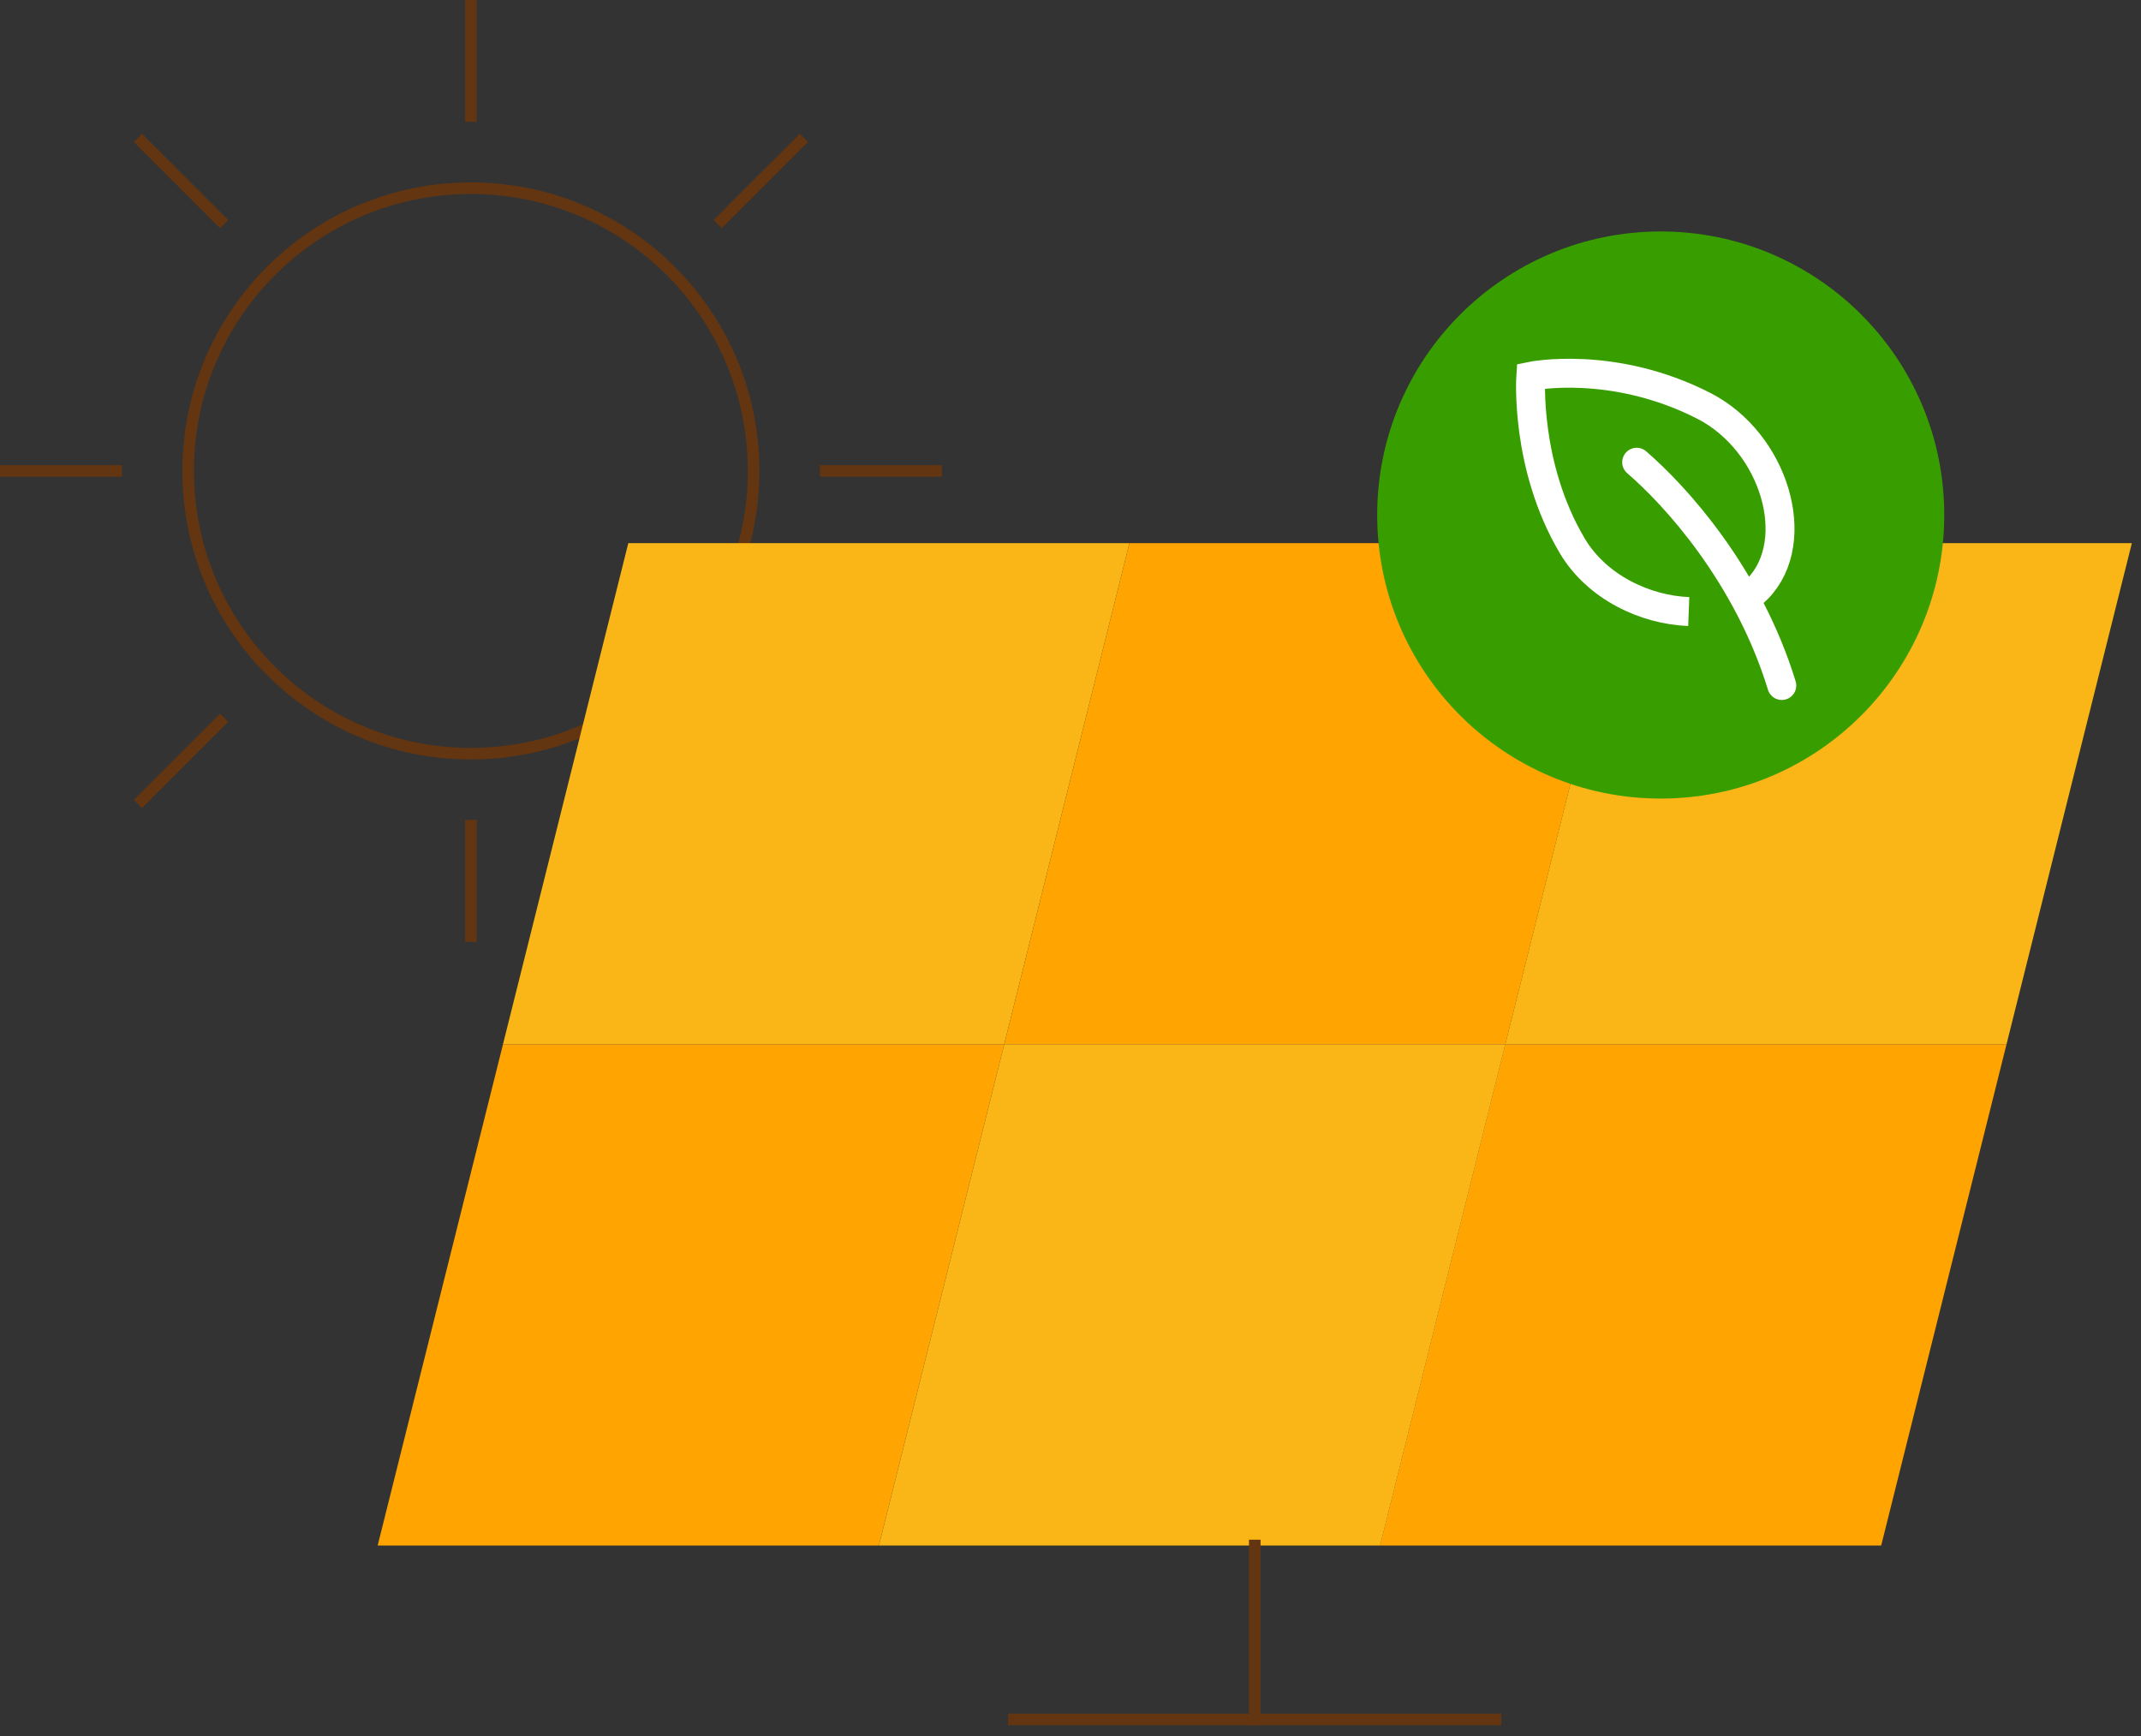 <?xml version="1.0" encoding="UTF-8"?> <svg xmlns="http://www.w3.org/2000/svg" width="185" height="150" viewBox="0 0 185 150" fill="none"><rect x="0" y="0" width="185" height="150" fill="#333333" stroke="none"/><g clip-path="url(#clip0_1535_27193)"><path d="M40.688 65.12C54.18 65.12 65.118 54.182 65.118 40.69C65.118 27.197 54.18 16.26 40.688 16.26C27.195 16.26 16.258 27.197 16.258 40.69C16.258 54.182 27.195 65.12 40.688 65.12Z" stroke="#633510" stroke-linecap="square" stroke-linejoin="round"></path><path d="M40.688 0.5V10.03" stroke="#633510" stroke-linecap="square" stroke-linejoin="round"></path><path d="M40.688 71.35V80.88" stroke="#633510" stroke-linecap="square" stroke-linejoin="round"></path><path d="M80.882 40.69H71.352" stroke="#633510" stroke-linecap="square" stroke-linejoin="round"></path><path d="M10.03 40.69H0.5" stroke="#633510" stroke-linecap="square" stroke-linejoin="round"></path><path d="M69.107 12.27L62.367 19.009" stroke="#633510" stroke-linecap="square" stroke-linejoin="round"></path><path d="M19.013 62.369L12.273 69.109" stroke="#633510" stroke-linecap="square" stroke-linejoin="round"></path><path d="M69.107 69.109L62.367 62.369" stroke="#633510" stroke-linecap="square" stroke-linejoin="round"></path><path d="M19.013 19.009L12.273 12.27" stroke="#633510" stroke-linecap="square" stroke-linejoin="round"></path><path d="M86.771 90.23H43.461L54.291 46.93H97.591L86.771 90.23Z" fill="#FAB616"></path><path d="M173.38 90.23H130.07L140.9 46.93H184.21L173.38 90.23Z" fill="#FAB616"></path><path d="M130.073 90.23H86.773L97.593 46.93H140.903L130.073 90.23Z" fill="#FFA400"></path><path d="M75.943 133.54H32.633L43.463 90.231H86.773L75.943 133.54Z" fill="#FFA400"></path><path d="M162.55 133.54H119.25L130.07 90.231H173.38L162.55 133.54Z" fill="#FFA400"></path><path d="M119.255 133.54H75.945L86.775 90.231H130.075L119.255 133.54Z" fill="#FAB616"></path><path d="M87.609 148.568H129.229" stroke="#633510" stroke-linecap="square" stroke-linejoin="round"></path><path d="M108.422 148.569V133.539" stroke="#633510" stroke-linecap="square" stroke-linejoin="round"></path><circle cx="143.5" cy="44.5" r="24.5" fill="#389E00"></circle><g clip-path="url(#clip1_1535_27193)"><path d="M150.722 51.77C151.162 51.51 151.552 51.2 151.902 50.84C155.872 46.71 153.322 38.19 147.232 35.07C139.352 31.04 132.272 32.51 132.272 32.51C132.272 32.51 131.742 40.24 135.862 47.17C138.002 50.76 142.182 52.7 145.922 52.84" stroke="white" stroke-width="2.5" stroke-miterlimit="10"></path><path d="M141.422 39.94C144.792 42.84 151.042 49.709 153.962 59.23" stroke="white" stroke-width="2.5" stroke-linecap="round" stroke-linejoin="round"></path></g></g><defs><clipPath id="clip0_1535_27193"><rect width="184.21" height="149.07" fill="white"></rect></clipPath><clipPath id="clip1_1535_27193"><rect width="24.21" height="29.48" fill="white" transform="translate(131 31)"></rect></clipPath></defs></svg> 